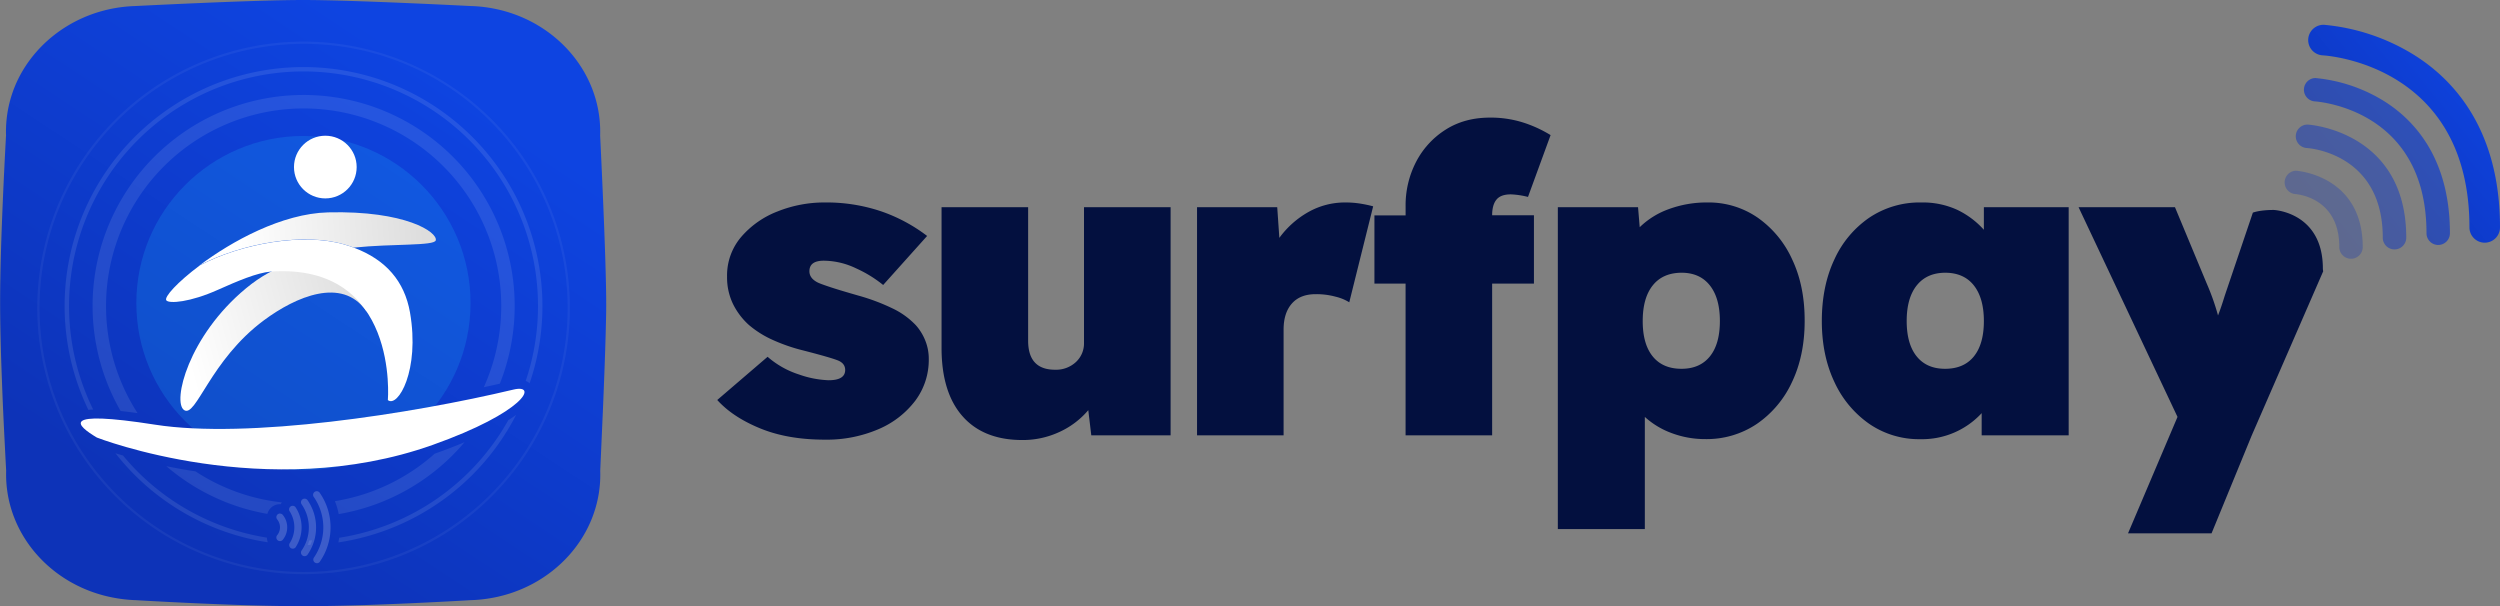 <svg xmlns="http://www.w3.org/2000/svg" xmlns:xlink="http://www.w3.org/1999/xlink" viewBox="0 0 1181.29 286.44"><rect x="0" y="0" width="1181.29" height="286.44" fill="#808080" stroke="none"/><defs><style>.cls-1{fill:url(#Namnlös_övertoning_13);}.cls-2{fill:#1fb6fd;}.cls-2,.cls-9{opacity:0.2;}.cls-10,.cls-11,.cls-3{fill:#f8faff;}.cls-3{opacity:0.1;}.cls-4{fill:url(#Namnlös_övertoning_60);}.cls-5{fill:url(#Namnlös_övertoning_60-2);}.cls-6{fill:url(#Namnlös_övertoning_58);}.cls-7{fill:#fff;}.cls-8{fill:url(#Namnlös_övertoning_58-2);}.cls-11{opacity:0.05;}.cls-12{fill:#03103f;}.cls-13{opacity:0.5;fill:url(#Namnlös_övertoning_12);}.cls-14{opacity:0.7;fill:url(#Namnlös_övertoning_12-2);}.cls-15{opacity:0.3;fill:url(#Namnlös_övertoning_12-3);}.cls-16{fill:url(#Namnlös_övertoning_12-4);}</style><linearGradient id="Namnlös_övertoning_13" x1="76.59" y1="243.84" x2="212.74" y2="38.23" gradientUnits="userSpaceOnUse"><stop offset="0" stop-color="#0d33b8"/><stop offset="1" stop-color="#0e44e1"/></linearGradient><linearGradient id="Namnlös_övertoning_60" x1="113.08" y1="113.66" x2="200.19" y2="107.33" gradientUnits="userSpaceOnUse"><stop offset="0" stop-color="#fff"/><stop offset="1" stop-color="#ddd"/></linearGradient><linearGradient id="Namnlös_övertoning_60-2" x1="87.41" y1="166.24" x2="176.11" y2="142.12" xlink:href="#Namnlös_övertoning_60"/><linearGradient id="Namnlös_övertoning_58" x1="78.39" y1="151.35" x2="194.9" y2="151.35" gradientUnits="userSpaceOnUse"><stop offset="0" stop-color="#fff"/><stop offset="1" stop-color="#fff"/></linearGradient><linearGradient id="Namnlös_övertoning_58-2" x1="38.16" y1="202.75" x2="247.84" y2="202.75" xlink:href="#Namnlös_övertoning_58"/><linearGradient id="Namnlös_övertoning_12" x1="1176.84" y1="34.34" x2="1096.39" y2="100.16" gradientUnits="userSpaceOnUse"><stop offset="0" stop-color="#0e44e1"/><stop offset="1" stop-color="#0d33b8"/></linearGradient><linearGradient id="Namnlös_övertoning_12-2" x1="1175.77" y1="33.02" x2="1095.32" y2="98.85" xlink:href="#Namnlös_övertoning_12"/><linearGradient id="Namnlös_övertoning_12-3" x1="1178.01" y1="35.76" x2="1097.56" y2="101.58" xlink:href="#Namnlös_övertoning_12"/><linearGradient id="Namnlös_övertoning_12-4" x1="1174.6" y1="31.6" x2="1094.15" y2="97.42" xlink:href="#Namnlös_övertoning_12"/></defs><g id="Layer_2" data-name="Layer 2"><g id="Lager_1" data-name="Lager 1"><path class="cls-1" d="M286.44,143.22c0,2.26,0,4.93-.09,7.89-.09,4.27-.22,9.16-.39,14.33-.12,3.65-.25,7.44-.4,11.26-.22,6-.46,12.08-.7,17.75-.08,1.82-.16,3.6-.24,5.32-.56,12.93-1,22.63-1,22.63,1,30.5-22.66,56.31-54,60.58a64.59,64.59,0,0,1-7.16.6s-23,1.4-47.82,2.24c-10.67.36-21.69.62-31.37.62-32.2,0-79.18-2.86-79.18-2.86a66.17,66.17,0,0,1-9.52-1c-30.17-5.21-52.6-30.49-51.66-60.22,0,0-.25-4.36-.59-11.27-.42-8.11-1-19.74-1.43-31.92-.47-12.5-.83-25.56-.83-36C0,114,2.85,64,2.85,64A56.37,56.37,0,0,1,10,34.66C20.29,16.32,40.45,3.56,64,2.85,64,2.85,119.32,0,143.21,0S222.4,2.85,222.4,2.85c34.85,1,62.22,28.42,61.18,61.19C283.58,64,286.44,121.8,286.44,143.22Z"/><circle class="cls-2" cx="143.38" cy="143.21" r="78.96"/><path class="cls-3" d="M240.63,198.25c-.16.09-.31.2-.46.29a111.09,111.09,0,0,1-79.9,55.56c-.11.74-.23,1.47-.39,2.2a113.2,113.2,0,0,0,84-60.28C242.8,196.83,241.68,197.58,240.63,198.25Zm-95.25,59.23,1.3,0a18.31,18.31,0,0,0,.79-2.14l-1.32,0A20.86,20.86,0,0,1,145.38,257.48ZM58.12,215.23c-1.27-.36-2.46-.72-3.57-1.06a113,113,0,0,0,72,42.07,6.14,6.14,0,0,1-.42-2.2A110.81,110.81,0,0,1,58.12,215.23ZM143.41,31.68a112.92,112.92,0,0,0-101.66,162c.79-.1,1.57-.14,2.29-.16a110.79,110.79,0,1,1,210.17-49A110.21,110.21,0,0,1,248.4,180a5.54,5.54,0,0,1,1.85,1.12A112.93,112.93,0,0,0,143.41,31.68Z"/><path class="cls-3" d="M205.81,214.23l-.4.14a93.12,93.12,0,0,1-47.17,22.43,32.56,32.56,0,0,1,1.8,6.12,99.71,99.71,0,0,0,59.49-34C215.27,210.74,210.67,212.51,205.81,214.23Zm-127.27,6a99.36,99.36,0,0,0,47.8,22.59,6.11,6.11,0,0,1,5.91-4.58h.44a6,6,0,0,1,.47-.86,92.72,92.72,0,0,1-40.8-14.66C87.45,222,82.83,221.14,78.54,220.25ZM143.41,44.87A99.67,99.67,0,0,0,57,194.21q3.64.39,8,1a93.37,93.37,0,1,1,163.61-12.24q3.91-.84,7.58-1.68A99.69,99.69,0,0,0,143.41,44.87Z"/><path class="cls-4" d="M205.91,113.56c-.67,2.71-20.35,1.53-38.72,3.44-1.49-.56-3.06-1.08-4.68-1.55-19.2-5.57-48.13-.59-68.17,9.9,15.18-11.38,38.88-24.44,60.62-25C191.76,99.41,206.86,109.79,205.91,113.56Z"/><path class="cls-5" d="M167.22,125.83s-23.59-12.27-50.95,10.38S81.35,190,87,193.77s12.27-23.59,37.75-42.46c15.17-11.24,36.82-20.45,48.13-4.57C185.15,154.93,167.22,125.83,167.22,125.83Z"/><path class="cls-6" d="M183.27,189.05s5.49-64.82-55.26-60.73h0c-6.66.55-15.88,4.54-25,8.6-13.09,5.89-23.13,6.68-24.42,5-1.16-1.55,5.28-8.63,15.82-16.52,20-10.49,49-15.47,68.17-9.9,1.62.47,3.19,1,4.68,1.55,15.15,5.68,23.88,15.93,26.46,30.53C198.51,175.05,188,192.83,183.27,189.05Z"/><circle class="cls-7" cx="153.72" cy="78.94" r="14.81"/><path class="cls-8" d="M45.77,206.75s80.16,31.37,158.62,3.5c43.57-15.47,50.09-29,38.21-26.16C194.07,195.65,117,207.51,73.3,200.67,27.44,193.5,36.3,201.08,45.77,206.75Z"/><g id="contactless" class="cls-9"><path id="Path_2" data-name="Path 2" class="cls-10" d="M149.63,232.11a1.66,1.66,0,0,0-1,.34,1.7,1.7,0,0,0-.36,2.38,25.18,25.18,0,0,1,0,28.73,1.71,1.71,0,0,0,2.75,2,28.58,28.58,0,0,0,0-32.79,1.75,1.75,0,0,0-1.38-.69Z"/><path class="cls-10" d="M147.47,255.31a18.31,18.31,0,0,1-.79,2.14l-1.3,0a20.86,20.86,0,0,0,.77-2.13Z"/><path id="Path_3" data-name="Path 3" class="cls-10" d="M143.93,235.62a1.71,1.71,0,0,0-1.36,2.75,19.14,19.14,0,0,1,0,21.68,1.71,1.71,0,0,0,.31,2.4,1.73,1.73,0,0,0,2.4-.31,22.56,22.56,0,0,0,0-25.85A1.73,1.73,0,0,0,143.93,235.62Z"/><path id="Path_4" data-name="Path 4" class="cls-10" d="M138.3,239a1.71,1.71,0,0,0-1.29,2.83,14,14,0,0,1,0,14.66,1.71,1.71,0,0,0,2.57,2.25,17.13,17.13,0,0,0,0-19.16,1.67,1.67,0,0,0-1.29-.58Zm-6,3.64a1.71,1.71,0,0,0-1.29,2.83,5.91,5.91,0,0,1,0,7.37,1.71,1.71,0,1,0,2.56,2.27h0a9.31,9.31,0,0,0,0-11.88A1.69,1.69,0,0,0,132.26,242.68Z"/></g><path class="cls-11" d="M143.47,271.29a125.81,125.81,0,0,1-89-214.77A125.81,125.81,0,1,1,232.43,234.44,125,125,0,0,1,143.47,271.29Zm0-250.56a124.75,124.75,0,0,0-88.22,213A124.75,124.75,0,1,0,231.68,57.27,123.94,123.94,0,0,0,143.47,20.73Z"/><path class="cls-12" d="M437.24,161a24.76,24.76,0,0,0-4.43-7.26,37,37,0,0,0-11.18-8.06,96.5,96.5,0,0,0-16-6c-5.64-1.62-9.91-2.89-12.79-3.84s-4.95-1.68-6.15-2.21q-4.23-2-4.23-5.45c0-3.35,2.27-5,6.84-5a35.88,35.88,0,0,1,15.22,3.62,58.43,58.43,0,0,1,12.79,7.86l20.77-23.17A77.27,77.27,0,0,0,416.49,99.9a80.72,80.72,0,0,0-26.81-4.23,59.42,59.42,0,0,0-22.26,4.23A43,43,0,0,0,350.19,112a28,28,0,0,0-6.64,18.74,28.88,28.88,0,0,0,2.71,12.69,32.81,32.81,0,0,0,7.56,10.08A46.65,46.65,0,0,0,365,160.56a83.42,83.42,0,0,0,14.41,5q13.3,3.42,16.73,4.84c2.14.93,3.22,2.41,3.22,4.43q0,4.84-7.85,4.84a46.79,46.79,0,0,1-14-2.73,42,42,0,0,1-14.81-8.35L338.91,189q7.26,8.06,20.25,13.4t30.52,5.34a61.85,61.85,0,0,0,25.4-4.94,42.71,42.71,0,0,0,17.43-13.5,32.15,32.15,0,0,0,6.35-19.65A23,23,0,0,0,437.24,161Z"/><path class="cls-12" d="M512.21,97.89V162a12,12,0,0,1-3.82,9.07,13.79,13.79,0,0,1-9.88,3.63q-12.69,0-12.7-13.7V97.89H444.9v66.5q0,21,9.88,32.25T483,207.92a41.11,41.11,0,0,0,17.64-3.83,39.15,39.15,0,0,0,13.59-10.28l1.42,11.89h37.48V97.89Z"/><path class="cls-12" d="M642.6,96.18a44.06,44.06,0,0,0-6.86-.51,35.15,35.15,0,0,0-17.53,4.53,43.15,43.15,0,0,0-13.7,12.2l-1-14.51H565.62V205.7h40.9v-50q0-7.84,3.93-12.29T621.84,139a34.56,34.56,0,0,1,9.36,1.22,21.63,21.63,0,0,1,6.35,2.62l11.29-45.35A61,61,0,0,0,642.6,96.18Z"/><path class="cls-12" d="M707.08,94.36q2-2.52,6.85-2.52A39.22,39.22,0,0,1,722,93.05l10.68-29.21a59.13,59.13,0,0,0-13.29-6.05,50.88,50.88,0,0,0-15.32-2.22q-12.1,0-21.06,5.74a39.42,39.42,0,0,0-13.91,15.22,44.61,44.61,0,0,0-4.93,21v4.24H649.44V134h14.72V205.7h40.9V134h19.75V101.72H705.06C705.06,98.49,705.74,96,707.08,94.36Z"/><path class="cls-12" d="M846.83,122.58a48.46,48.46,0,0,0-16.32-19.75,40.72,40.72,0,0,0-23.68-7.16,51.73,51.73,0,0,0-18.23,3.12,38.06,38.06,0,0,0-13.81,8.57L774,97.89H736.1V250h41.11V197a38.44,38.44,0,0,0,12.69,7.65,44.69,44.69,0,0,0,15.93,2.83,42.34,42.34,0,0,0,24.28-7.16,48.55,48.55,0,0,0,16.62-19.75q6-12.59,6-28.91Q852.78,135.15,846.83,122.58Zm-38.89,45.84q-4.74,5.85-13.41,5.84-8.85,0-13.59-5.84t-4.73-16.72q0-10.89,4.73-16.83t13.59-6q8.67,0,13.41,6t4.73,16.83Q812.67,162.57,807.94,168.42Z"/><path class="cls-12" d="M937.41,97.89v10.68a40.32,40.32,0,0,0-12.49-9.38,39,39,0,0,0-17.13-3.52,42.64,42.64,0,0,0-24.48,7.16,47.91,47.91,0,0,0-16.53,19.75q-5.94,12.58-5.94,29.12,0,16.32,6,28.91a48.9,48.9,0,0,0,16.53,19.75,41.5,41.5,0,0,0,24,7.16,38.3,38.3,0,0,0,29-12.3V205.7h41.11V97.89Zm-4.73,70.53q-4.74,5.85-13.61,5.84-8.66,0-13.39-5.84t-4.74-16.72q0-10.89,4.74-16.83t13.39-6q8.88,0,13.61,6t4.73,16.83Q937.41,162.57,932.68,168.42Z"/><path class="cls-12" d="M1097.59,126.88c0-26.11-22.33-27.67-23.28-27.67-6.76,0-9.8,1.27-9.8,1.27l-13.24,39.13q-.8,2.61-1.61,5t-1.61,4.44a112.3,112.3,0,0,0-5.44-15.32L1027.7,97.89H982.15L1028.91,197l-23.38,55H1045L1064,205.7l33.75-77.52A6.9,6.9,0,0,1,1097.59,126.88Z"/><path class="cls-13" d="M1131.43,117.85a5.54,5.54,0,0,1-5.53-5.54c0-39.73-34.55-42.29-36-42.38a5.54,5.54,0,0,1,.61-11.06c.47,0,46.48,3.09,46.48,53.44A5.54,5.54,0,0,1,1131.43,117.85Z"/><path class="cls-14" d="M1152.1,115.75a5.54,5.54,0,0,1-5.54-5.54c0-58.53-51-62.21-53.18-62.34a5.53,5.53,0,0,1,.61-11,74.86,74.86,0,0,1,31.78,10.46c14.53,8.83,31.86,26.93,31.86,62.93A5.54,5.54,0,0,1,1152.1,115.75Z"/><path class="cls-15" d="M1110.9,122.27a5.53,5.53,0,0,1-5.54-5.53c0-23.66-20.23-25-21.09-25.07a5.53,5.53,0,0,1,.59-11c.32,0,31.57,2.09,31.57,36.12A5.53,5.53,0,0,1,1110.9,122.27Z"/><path class="cls-16" d="M1174.07,114.67a7.22,7.22,0,0,1-7.22-7.22c0-76.34-66.54-81.14-69.37-81.3a7.22,7.22,0,0,1,.8-14.42,97.58,97.58,0,0,1,41.45,13.64c19,11.52,41.56,35.12,41.56,82.08A7.22,7.22,0,0,1,1174.07,114.67Z"/></g></g></svg>
